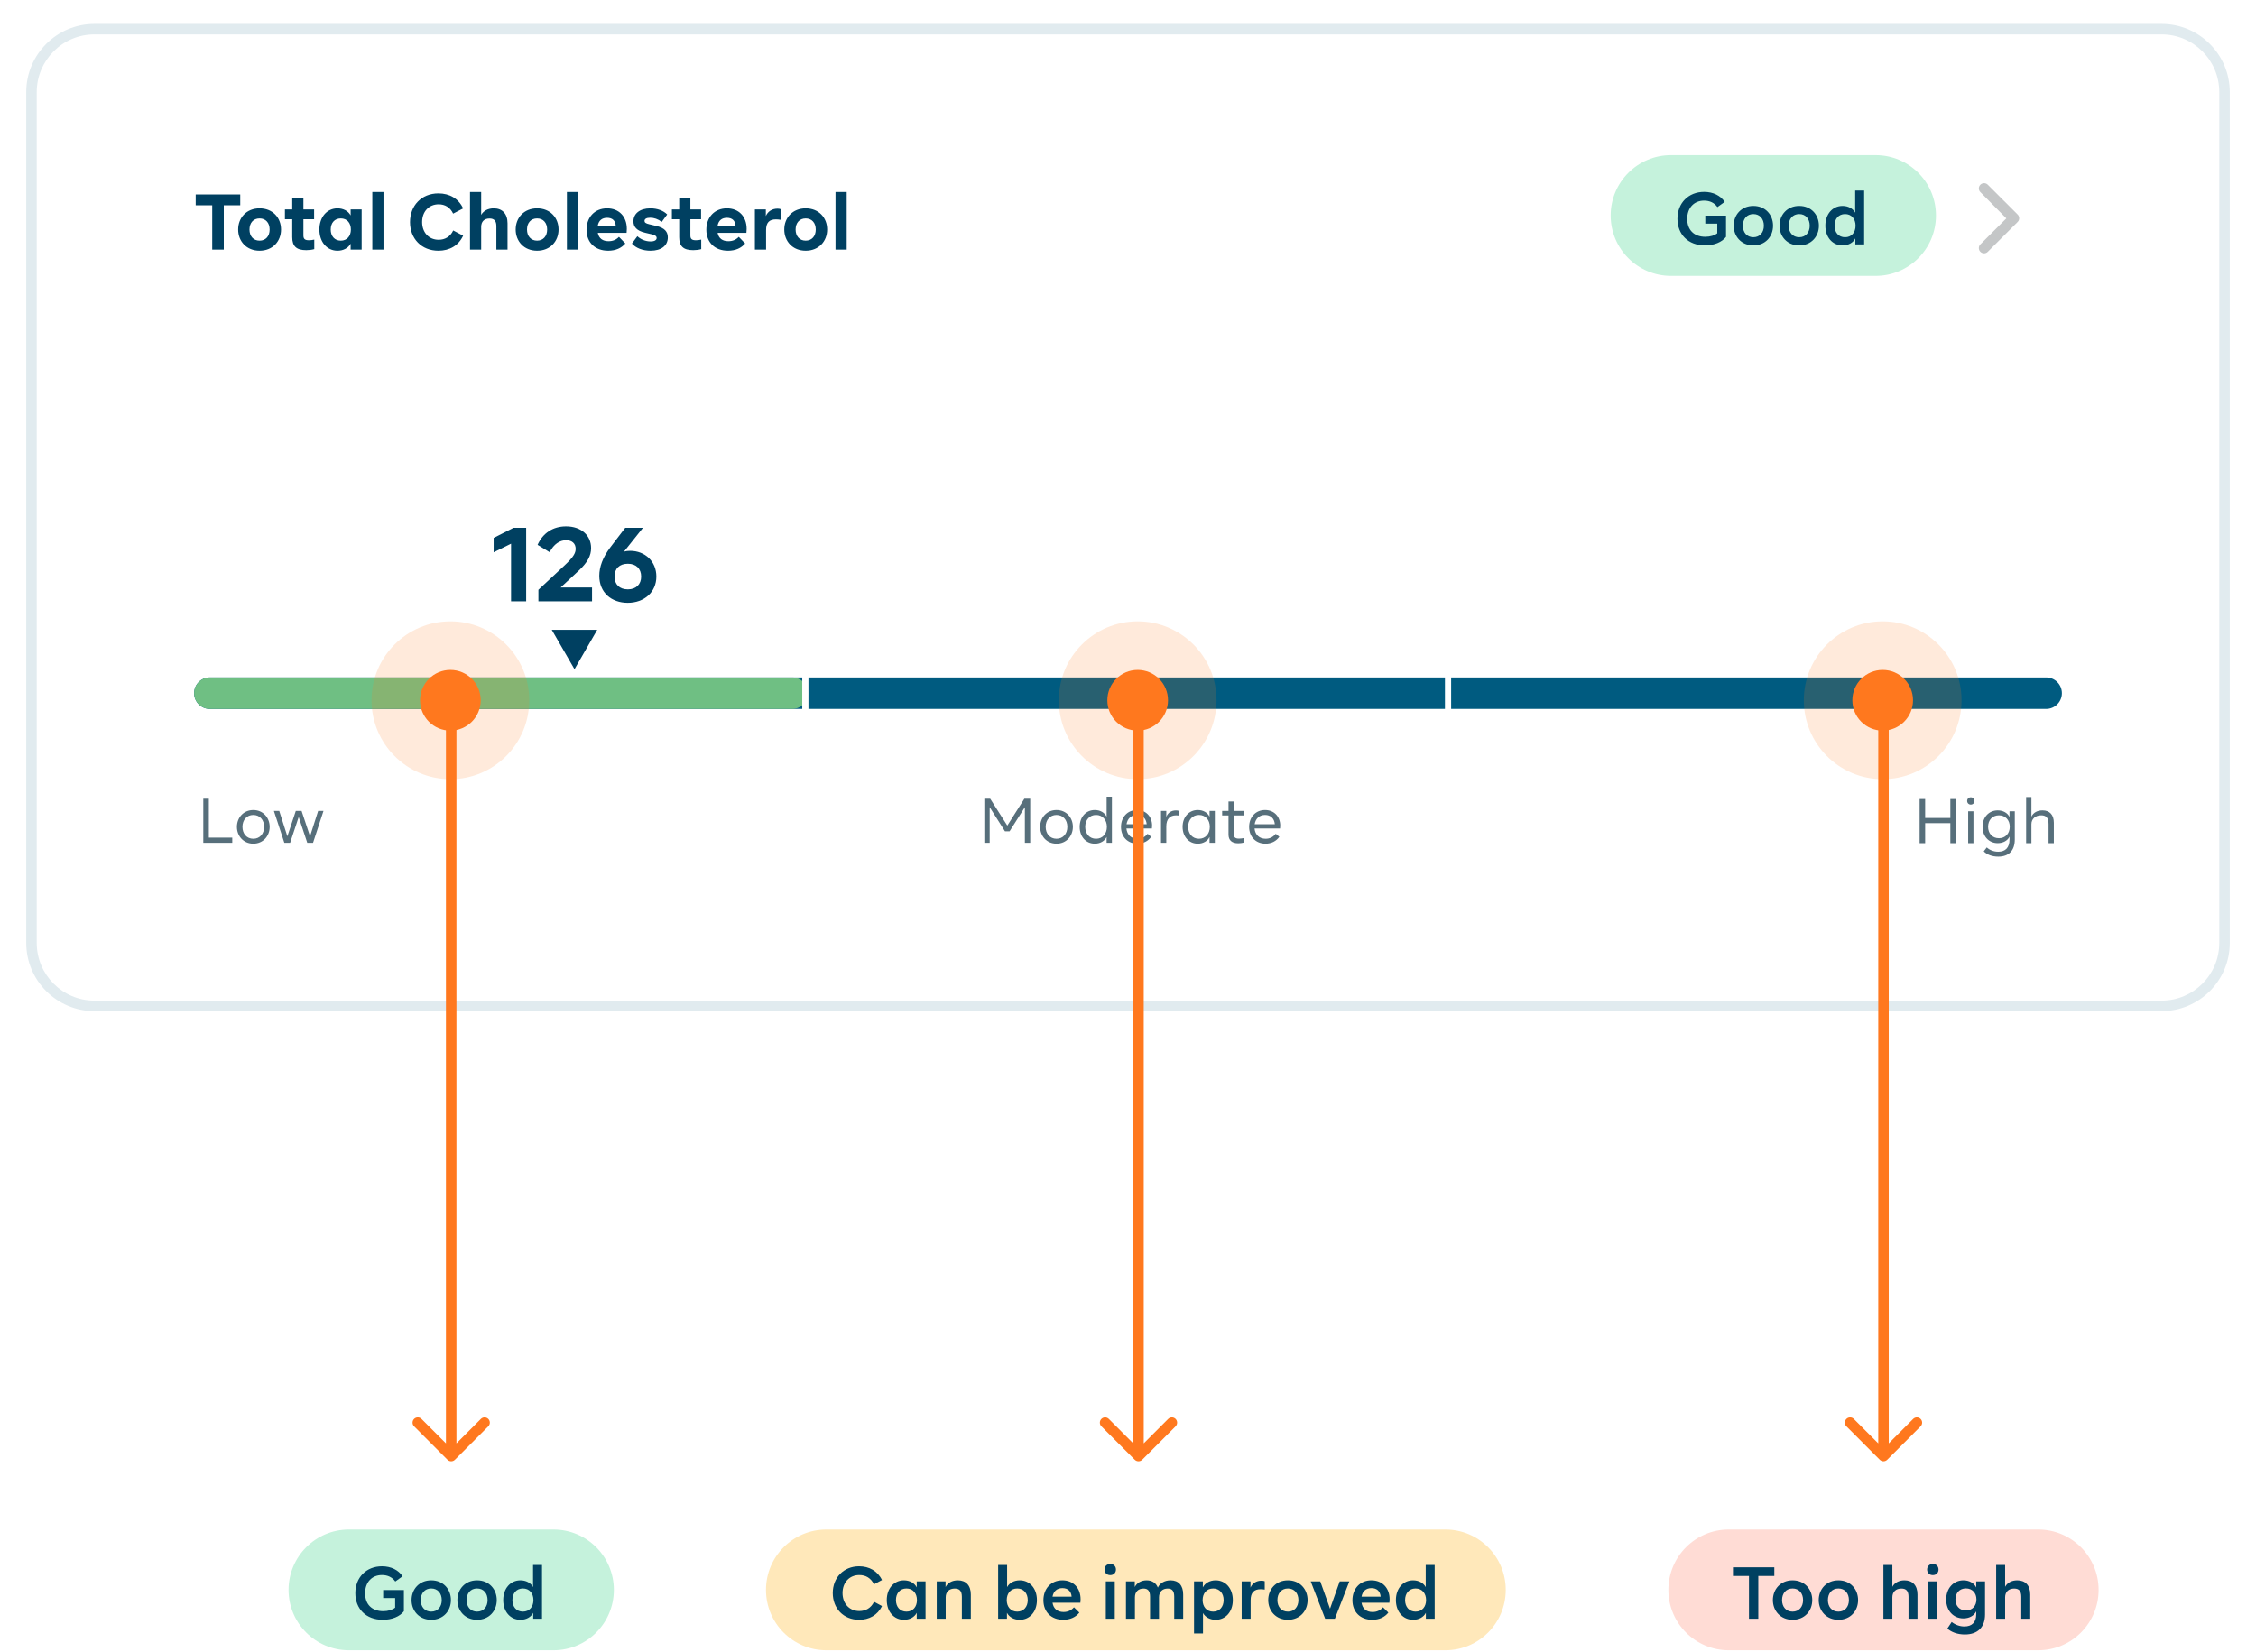 <svg width="314" height="230" viewBox="0 0 314 230" fill="none" xmlns="http://www.w3.org/2000/svg">
<g clip-path="url(#clip0_116_7960)">
<g filter="url(#filter0_i_116_7960)">
<path d="M4.383 11.963C4.383 7.119 8.306 3.193 13.146 3.193H300.857C305.697 3.193 309.62 7.119 309.62 11.963V130.395C309.62 135.239 305.697 139.165 300.857 139.165H13.146C8.306 139.165 4.383 135.239 4.383 130.395V11.963Z" fill="white"/>
<path d="M29.538 33.885H31.149V27.714H33.438V26.212H27.238V27.714H29.538V33.885ZM36.127 34.039C37.956 34.039 39.117 32.723 39.117 31.09C39.117 29.446 37.956 28.141 36.127 28.141C34.309 28.141 33.148 29.446 33.148 31.09C33.148 32.723 34.309 34.039 36.127 34.039ZM36.127 32.636C35.262 32.636 34.725 32.011 34.725 31.09C34.725 30.169 35.262 29.544 36.127 29.544C36.992 29.544 37.529 30.169 37.529 31.09C37.529 32.011 36.992 32.636 36.127 32.636ZM42.626 33.962C43.02 33.962 43.392 33.918 43.743 33.819V32.493C43.48 32.559 43.195 32.581 42.987 32.581C42.439 32.581 42.231 32.405 42.231 31.912V29.654H43.721V28.295H42.231V26.651H40.676V28.295H39.657V29.654H40.676V32.153C40.676 33.425 41.267 33.962 42.626 33.962ZM48.803 28.295V29.128C48.474 28.503 47.773 28.141 46.974 28.141C45.517 28.141 44.454 29.347 44.454 31.09C44.454 32.833 45.517 34.039 46.974 34.039C47.773 34.039 48.474 33.677 48.803 33.052V33.885H50.336V28.295H48.803ZM47.434 32.636C46.568 32.636 46.032 32.011 46.032 31.09C46.032 30.169 46.568 29.544 47.434 29.544C48.299 29.544 48.836 30.169 48.836 31.09C48.836 32.011 48.299 32.636 47.434 32.636ZM51.821 33.885H53.376V25.861H51.821V33.885ZM61.022 34.039C62.555 34.039 63.826 33.326 64.461 31.945L63.081 31.221C62.665 32.109 61.92 32.515 61.055 32.515C59.675 32.515 58.754 31.485 58.754 30.049C58.754 28.613 59.675 27.582 61.055 27.582C61.92 27.582 62.654 27.988 63.07 28.876L64.461 28.152C63.826 26.771 62.555 26.059 61.022 26.059C58.645 26.059 57.068 27.78 57.068 30.06C57.068 32.351 58.667 34.039 61.022 34.039ZM68.725 28.141C67.914 28.141 67.29 28.492 66.972 29.051V25.861H65.417V33.885H66.972V30.728C66.972 29.972 67.41 29.555 68.133 29.555C68.801 29.555 69.086 29.906 69.086 30.63V33.885H70.641V30.224C70.641 28.887 69.908 28.141 68.725 28.141ZM74.753 34.039C76.582 34.039 77.743 32.723 77.743 31.09C77.743 29.446 76.582 28.141 74.753 28.141C72.935 28.141 71.774 29.446 71.774 31.09C71.774 32.723 72.935 34.039 74.753 34.039ZM74.753 32.636C73.888 32.636 73.351 32.011 73.351 31.09C73.351 30.169 73.888 29.544 74.753 29.544C75.618 29.544 76.155 30.169 76.155 31.09C76.155 32.011 75.618 32.636 74.753 32.636ZM78.905 33.885H80.461V25.861H78.905V33.885ZM87.244 31.013C87.244 29.27 86.149 28.141 84.495 28.141C82.775 28.141 81.636 29.38 81.636 31.112C81.636 32.899 82.83 34.039 84.648 34.039C85.689 34.039 86.51 33.666 87.036 33.03L86.149 32.109C85.777 32.515 85.284 32.712 84.703 32.712C83.882 32.712 83.356 32.329 83.203 31.55H87.212C87.234 31.364 87.244 31.189 87.244 31.013ZM84.506 29.457C85.229 29.457 85.645 29.851 85.7 30.542H83.203C83.334 29.84 83.783 29.457 84.506 29.457ZM90.54 34.039C92.062 34.039 92.95 33.315 92.95 32.186C92.95 31.408 92.522 30.86 91.329 30.586L90.365 30.356C89.872 30.246 89.707 30.103 89.707 29.895C89.707 29.621 89.959 29.446 90.496 29.446C91.022 29.446 91.57 29.621 92.106 30.027L92.862 28.996C92.358 28.47 91.504 28.141 90.518 28.141C89.039 28.141 88.163 28.887 88.163 29.95C88.163 30.717 88.623 31.265 89.795 31.539L90.726 31.759C91.197 31.868 91.394 32.022 91.394 32.274C91.394 32.559 91.099 32.745 90.551 32.745C89.861 32.745 89.16 32.46 88.711 32.022L87.955 33.041C88.503 33.666 89.445 34.039 90.54 34.039ZM96.484 33.962C96.878 33.962 97.251 33.918 97.601 33.819V32.493C97.338 32.559 97.054 32.581 96.846 32.581C96.298 32.581 96.09 32.405 96.09 31.912V29.654H97.579V28.295H96.09V26.651H94.534V28.295H93.516V29.654H94.534V32.153C94.534 33.425 95.126 33.962 96.484 33.962ZM103.921 31.013C103.921 29.27 102.825 28.141 101.171 28.141C99.452 28.141 98.312 29.38 98.312 31.112C98.312 32.899 99.507 34.039 101.325 34.039C102.365 34.039 103.187 33.666 103.713 33.03L102.825 32.109C102.453 32.515 101.96 32.712 101.38 32.712C100.558 32.712 100.032 32.329 99.879 31.55H103.888C103.91 31.364 103.921 31.189 103.921 31.013ZM101.182 29.457C101.905 29.457 102.322 29.851 102.376 30.542H99.879C100.01 29.84 100.459 29.457 101.182 29.457ZM108.213 28.185C107.468 28.185 106.866 28.569 106.592 29.216V28.295H105.069V33.885H106.625V31.178C106.625 30.114 107.074 29.676 108.005 29.676C108.213 29.676 108.454 29.698 108.684 29.742V28.262C108.542 28.207 108.388 28.185 108.213 28.185ZM112.138 34.039C113.967 34.039 115.128 32.723 115.128 31.09C115.128 29.446 113.967 28.141 112.138 28.141C110.32 28.141 109.159 29.446 109.159 31.09C109.159 32.723 110.32 34.039 112.138 34.039ZM112.138 32.636C111.273 32.636 110.736 32.011 110.736 31.09C110.736 30.169 111.273 29.544 112.138 29.544C113.003 29.544 113.54 30.169 113.54 31.09C113.54 32.011 113.003 32.636 112.138 32.636ZM116.29 33.885H117.846V25.861H116.29V33.885Z" fill="#004061"/>
<path d="M224.182 29.136C224.182 24.495 227.942 20.732 232.579 20.732H261.058C265.696 20.732 269.456 24.495 269.456 29.136C269.456 33.778 265.696 37.54 261.058 37.54H232.579C227.942 37.54 224.182 33.778 224.182 29.136Z" fill="#C5F2DC"/>
<path d="M237.351 29.155V30.27H239.018V31.61C238.65 31.907 238.057 32.101 237.351 32.101C235.797 32.101 234.836 31.16 234.836 29.605C234.836 28.081 235.767 27.068 237.188 27.068C237.975 27.068 238.619 27.375 239.038 27.968L240.05 27.242C239.478 26.372 238.455 25.85 237.188 25.85C235 25.85 233.477 27.405 233.477 29.595C233.477 31.743 234.938 33.298 237.3 33.298C238.578 33.298 239.662 32.848 240.234 32.111V29.155H237.351ZM244.042 33.298C245.718 33.298 246.781 32.06 246.781 30.556C246.781 29.042 245.718 27.804 244.042 27.804C242.375 27.804 241.302 29.042 241.302 30.556C241.302 32.06 242.375 33.298 244.042 33.298ZM244.042 32.163C243.142 32.163 242.58 31.498 242.58 30.556C242.58 29.605 243.142 28.94 244.042 28.94C244.941 28.94 245.503 29.605 245.503 30.556C245.503 31.498 244.941 32.163 244.042 32.163ZM250.421 33.298C252.097 33.298 253.161 32.06 253.161 30.556C253.161 29.042 252.097 27.804 250.421 27.804C248.754 27.804 247.681 29.042 247.681 30.556C247.681 32.06 248.754 33.298 250.421 33.298ZM250.421 32.163C249.521 32.163 248.959 31.498 248.959 30.556C248.959 29.605 249.521 28.94 250.421 28.94C251.321 28.94 251.883 29.605 251.883 30.556C251.883 31.498 251.321 32.163 250.421 32.163ZM258.212 25.666V28.745C257.895 28.152 257.22 27.804 256.453 27.804C255.063 27.804 254.061 28.93 254.061 30.556C254.061 32.183 255.063 33.298 256.453 33.298C257.241 33.298 257.925 32.94 258.232 32.326V33.155H259.459V25.666H258.212ZM256.801 32.163C255.901 32.163 255.339 31.498 255.339 30.556C255.339 29.605 255.901 28.94 256.801 28.94C257.701 28.94 258.263 29.605 258.263 30.556C258.263 31.498 257.701 32.163 256.801 32.163Z" fill="#004061"/>
<path d="M280.804 28.982L276.671 24.853C276.603 24.784 276.522 24.73 276.433 24.693C276.344 24.656 276.249 24.637 276.153 24.637C276.056 24.637 275.961 24.656 275.872 24.693C275.783 24.73 275.702 24.784 275.634 24.853C275.498 24.99 275.422 25.175 275.422 25.368C275.422 25.561 275.498 25.746 275.634 25.883L279.249 29.537L275.634 33.154C275.498 33.291 275.422 33.477 275.422 33.67C275.422 33.863 275.498 34.048 275.634 34.185C275.702 34.254 275.783 34.309 275.872 34.346C275.961 34.384 276.056 34.404 276.153 34.404C276.249 34.404 276.345 34.384 276.434 34.346C276.523 34.309 276.603 34.254 276.671 34.185L280.804 30.056C280.878 29.988 280.937 29.904 280.978 29.812C281.018 29.72 281.04 29.62 281.04 29.519C281.04 29.418 281.018 29.318 280.978 29.226C280.937 29.133 280.878 29.05 280.804 28.982Z" fill="#C4C6C7"/>
<path d="M27.02 95.636C27.02 94.425 28 93.443 29.21 93.443H284.792C286.002 93.443 286.982 94.425 286.982 95.636C286.982 96.847 286.002 97.828 284.792 97.828H29.21C28 97.828 27.02 96.847 27.02 95.636Z" fill="#005B80"/>
<path d="M27.02 95.636C27.02 94.425 28 93.443 29.21 93.443H110.266C111.476 93.443 112.457 94.425 112.457 95.636C112.457 96.847 111.476 97.828 110.266 97.828H29.21C28 97.828 27.02 96.847 27.02 95.636Z" fill="#6FBF83"/>
<path d="M29.068 115.744V110.324H28.297V116.463H32.328V115.744H29.068ZM35.254 116.585C36.639 116.585 37.533 115.507 37.533 114.244C37.533 112.981 36.639 111.903 35.254 111.903C33.87 111.903 32.976 112.981 32.976 114.244C32.976 115.507 33.87 116.585 35.254 116.585ZM35.254 115.901C34.343 115.901 33.747 115.209 33.747 114.244C33.747 113.279 34.343 112.587 35.254 112.587C36.166 112.587 36.762 113.279 36.762 114.244C36.762 115.209 36.166 115.901 35.254 115.901ZM44.281 112.025L43.151 115.559L41.977 112.025H41.17L39.996 115.559L38.866 112.025H38.121L39.576 116.463H40.382L41.574 112.867L42.765 116.463H43.572L45.026 112.025H44.281Z" fill="#576F7B"/>
<path d="M142.577 110.324L140.202 114.068L137.819 110.324H137.004V116.462H137.749V111.507L139.878 114.866H140.518L142.647 111.507V116.462H143.392V110.324H142.577ZM147.05 116.585C148.435 116.585 149.329 115.506 149.329 114.243C149.329 112.981 148.435 111.902 147.05 111.902C145.666 111.902 144.772 112.981 144.772 114.243C144.772 115.506 145.666 116.585 147.05 116.585ZM147.05 115.901C146.139 115.901 145.543 115.208 145.543 114.243C145.543 113.279 146.139 112.586 147.05 112.586C147.962 112.586 148.558 113.279 148.558 114.243C148.558 115.208 147.962 115.901 147.05 115.901ZM154.026 110.043V112.84C153.763 112.27 153.132 111.902 152.378 111.902C151.16 111.902 150.275 112.858 150.275 114.243C150.275 115.629 151.16 116.585 152.378 116.585C153.132 116.585 153.763 116.216 154.026 115.646V116.462H154.762V110.043H154.026ZM152.553 115.901C151.642 115.901 151.046 115.208 151.046 114.243C151.046 113.279 151.642 112.586 152.553 112.586C153.465 112.586 154.061 113.279 154.061 114.243C154.061 115.208 153.465 115.901 152.553 115.901ZM160.355 114.077C160.355 112.779 159.478 111.902 158.243 111.902C156.928 111.902 156.026 112.893 156.026 114.252C156.026 115.629 156.955 116.585 158.304 116.585C159.128 116.585 159.802 116.234 160.232 115.629L159.732 115.208C159.356 115.682 158.882 115.901 158.322 115.901C157.454 115.901 156.867 115.366 156.779 114.471H160.328C160.346 114.34 160.355 114.208 160.355 114.077ZM158.243 112.586C158.996 112.586 159.531 113.042 159.601 113.875H156.797C156.92 113.095 157.445 112.586 158.243 112.586ZM163.681 111.955C163.032 111.955 162.533 112.288 162.331 112.858V112.025H161.595V116.462H162.331V114.191C162.331 113.121 162.857 112.639 163.698 112.639C163.812 112.639 163.952 112.647 164.084 112.665V112.016C163.961 111.972 163.83 111.955 163.681 111.955ZM168.351 112.025V112.84C168.096 112.27 167.466 111.902 166.712 111.902C165.494 111.902 164.6 112.858 164.6 114.243C164.6 115.629 165.494 116.585 166.712 116.585C167.466 116.585 168.096 116.216 168.351 115.646V116.462H169.087V112.025H168.351ZM166.878 115.901C165.967 115.901 165.371 115.208 165.371 114.243C165.371 113.279 165.967 112.586 166.878 112.586C167.79 112.586 168.386 113.279 168.386 114.243C168.386 115.208 167.79 115.901 166.878 115.901ZM172.34 116.532C172.559 116.532 172.848 116.506 173.137 116.418V115.804C172.883 115.857 172.638 115.883 172.445 115.883C171.946 115.883 171.726 115.708 171.726 115.269V112.656H173.12V112.025H171.726V110.709H170.99V112.025H170.105V112.656H170.99V115.322C170.99 116.12 171.472 116.532 172.34 116.532ZM178.188 114.077C178.188 112.779 177.312 111.902 176.076 111.902C174.762 111.902 173.859 112.893 173.859 114.252C173.859 115.629 174.788 116.585 176.138 116.585C176.961 116.585 177.636 116.234 178.066 115.629L177.566 115.208C177.189 115.682 176.716 115.901 176.155 115.901C175.288 115.901 174.701 115.366 174.613 114.471H178.162C178.18 114.34 178.188 114.208 178.188 114.077ZM176.076 112.586C176.83 112.586 177.365 113.042 177.435 113.875H174.631C174.753 113.095 175.279 112.586 176.076 112.586Z" fill="#576F7B"/>
<path d="M271.456 110.372V113.003H267.951V110.372H267.18V116.511H267.951V113.722H271.456V116.511H272.227V110.372H271.456ZM274.305 111.144C274.603 111.144 274.814 110.925 274.814 110.635C274.814 110.346 274.603 110.127 274.305 110.127C274.007 110.127 273.797 110.346 273.797 110.635C273.797 110.925 274.007 111.144 274.305 111.144ZM273.937 116.511H274.673V112.074H273.937V116.511ZM279.691 112.074V112.88C279.437 112.31 278.806 111.951 278.052 111.951C276.834 111.951 275.94 112.88 275.94 114.231C275.94 115.581 276.834 116.511 278.052 116.511C278.806 116.511 279.437 116.16 279.691 115.599V116.002C279.691 117.142 279.121 117.703 278.122 117.703C277.491 117.703 276.93 117.476 276.527 117.107L276.107 117.651C276.562 118.116 277.281 118.388 278.122 118.388C279.586 118.388 280.427 117.554 280.427 116.002V112.074H279.691ZM278.219 115.827C277.307 115.827 276.711 115.16 276.711 114.231C276.711 113.301 277.307 112.635 278.219 112.635C279.13 112.635 279.726 113.301 279.726 114.231C279.726 115.16 279.13 115.827 278.219 115.827ZM284.285 111.951C283.575 111.951 282.997 112.258 282.742 112.828V110.092H282.006V116.511H282.742V113.871C282.742 113.108 283.33 112.635 284.109 112.635C284.802 112.635 285.126 113.003 285.126 113.845V116.511H285.862V113.67C285.862 112.565 285.284 111.951 284.285 111.951Z" fill="#576F7B"/>
<path d="M112.092 93.029V98.876" stroke="white" stroke-width="0.863"/>
<path d="M201.545 93.029V98.876" stroke="white" stroke-width="0.863"/>
<path d="M79.961 92.299L76.799 86.818H83.123L79.961 92.299Z" fill="#004061"/>
<path d="M71.467 72.617L68.707 74.02V76.022L71.131 74.824V82.847H73.234V72.617H71.467ZM78.036 80.918L80.577 78.551C81.789 77.411 82.271 76.49 82.271 75.438C82.271 73.684 80.913 72.412 78.781 72.412C76.969 72.412 75.553 73.347 74.823 74.984L76.502 76.007C77.086 74.868 77.919 74.341 78.795 74.341C79.627 74.341 80.124 74.809 80.124 75.54C80.124 76.154 79.774 76.724 78.591 77.834L74.939 81.24V82.847H82.402V80.918H78.036ZM87.705 75.817C87.399 75.817 87.121 75.847 86.844 75.934L89.487 72.617H87.019L84.945 75.335C83.894 76.724 83.412 78.054 83.412 79.296C83.412 81.634 85.106 83.052 87.369 83.052C89.677 83.052 91.356 81.561 91.356 79.398C91.356 77.279 89.765 75.817 87.705 75.817ZM87.384 81.181C86.216 81.181 85.529 80.48 85.529 79.398C85.529 78.302 86.216 77.615 87.384 77.615C88.538 77.615 89.239 78.302 89.239 79.398C89.239 80.48 88.538 81.181 87.384 81.181Z" fill="#004061"/>
<path d="M13.145 3.924H300.857V2.463H13.145V3.924ZM308.89 11.963V130.396H310.35V11.963H308.89ZM300.857 138.434H13.145V139.896H300.857V138.434ZM5.113 130.396V11.963H3.652V130.396H5.113ZM13.145 138.434C8.709 138.434 5.113 134.835 5.113 130.396H3.652C3.652 135.643 7.903 139.896 13.145 139.896V138.434ZM308.89 130.396C308.89 134.835 305.293 138.434 300.857 138.434V139.896C306.1 139.896 310.35 135.643 310.35 130.396H308.89ZM300.857 3.924C305.293 3.924 308.89 7.523 308.89 11.963H310.35C310.35 6.716 306.1 2.463 300.857 2.463V3.924ZM13.145 2.463C7.903 2.463 3.652 6.716 3.652 11.963H5.113C5.113 7.523 8.709 3.924 13.145 3.924V2.463Z" fill="#E1EBEF"/>
</g>
<path d="M40.164 221.328C40.164 216.687 43.924 212.924 48.562 212.924H77.041C81.678 212.924 85.439 216.687 85.439 221.328C85.439 225.969 81.678 229.732 77.041 229.732H48.562C43.924 229.732 40.164 225.969 40.164 221.328Z" fill="#C5F2DC"/>
<path d="M53.332 221.346V222.461H54.998V223.801C54.63 224.098 54.037 224.293 53.332 224.293C51.778 224.293 50.817 223.351 50.817 221.796C50.817 220.272 51.747 219.259 53.168 219.259C53.955 219.259 54.599 219.566 55.019 220.159L56.031 219.433C55.458 218.563 54.436 218.042 53.168 218.042C50.98 218.042 49.457 219.597 49.457 221.786C49.457 223.934 50.919 225.49 53.281 225.49C54.558 225.49 55.642 225.039 56.215 224.303V221.346H53.332ZM60.022 225.49C61.699 225.49 62.762 224.252 62.762 222.748C62.762 221.234 61.699 219.996 60.022 219.996C58.356 219.996 57.282 221.234 57.282 222.748C57.282 224.252 58.356 225.49 60.022 225.49ZM60.022 224.354C59.123 224.354 58.56 223.689 58.56 222.748C58.56 221.796 59.123 221.131 60.022 221.131C60.922 221.131 61.484 221.796 61.484 222.748C61.484 223.689 60.922 224.354 60.022 224.354ZM66.402 225.49C68.078 225.49 69.141 224.252 69.141 222.748C69.141 221.234 68.078 219.996 66.402 219.996C64.735 219.996 63.662 221.234 63.662 222.748C63.662 224.252 64.735 225.49 66.402 225.49ZM66.402 224.354C65.502 224.354 64.94 223.689 64.94 222.748C64.94 221.796 65.502 221.131 66.402 221.131C67.301 221.131 67.864 221.796 67.864 222.748C67.864 223.689 67.301 224.354 66.402 224.354ZM74.192 217.857V220.937C73.875 220.343 73.201 219.996 72.434 219.996C71.043 219.996 70.041 221.121 70.041 222.748C70.041 224.374 71.043 225.49 72.434 225.49C73.221 225.49 73.906 225.131 74.213 224.518V225.346H75.439V217.857H74.192ZM72.781 224.354C71.882 224.354 71.319 223.689 71.319 222.748C71.319 221.796 71.882 221.131 72.781 221.131C73.681 221.131 74.243 221.796 74.243 222.748C74.243 223.689 73.681 224.354 72.781 224.354Z" fill="#004061"/>
<path d="M106.613 221.328C106.613 216.687 110.373 212.924 115.011 212.924H201.178C205.816 212.924 209.576 216.687 209.576 221.328C209.576 225.969 205.816 229.732 201.178 229.732H115.011C110.373 229.732 106.613 225.969 106.613 221.328Z" fill="#FFE8BA"/>
<path d="M119.578 225.49C120.958 225.49 122.155 224.846 122.758 223.577L121.654 222.984C121.224 223.864 120.488 224.273 119.609 224.273C118.208 224.273 117.268 223.219 117.268 221.766C117.268 220.313 118.208 219.26 119.609 219.26C120.488 219.26 121.214 219.669 121.643 220.549L122.758 219.955C122.155 218.687 120.958 218.042 119.578 218.042C117.391 218.042 115.908 219.648 115.908 221.766C115.908 223.904 117.401 225.49 119.578 225.49ZM127.595 220.14V220.978C127.288 220.365 126.603 219.996 125.816 219.996C124.436 219.996 123.424 221.122 123.424 222.748C123.424 224.375 124.436 225.49 125.816 225.49C126.603 225.49 127.288 225.132 127.595 224.518V225.347H128.822V220.14H127.595ZM126.164 224.355C125.264 224.355 124.702 223.69 124.702 222.748C124.702 221.797 125.264 221.132 126.164 221.132C127.063 221.132 127.626 221.797 127.626 222.748C127.626 223.69 127.063 224.355 126.164 224.355ZM133.314 219.996C132.517 219.996 131.893 220.354 131.607 220.938V220.14H130.38V225.347H131.627V222.36C131.627 221.582 132.128 221.142 132.885 221.142C133.57 221.142 133.876 221.5 133.876 222.288V225.347H135.124V221.971C135.124 220.702 134.439 219.996 133.314 219.996ZM141.932 219.996C141.165 219.996 140.491 220.344 140.174 220.938V217.858H138.927V225.347H140.153V224.518C140.46 225.132 141.145 225.49 141.932 225.49C143.323 225.49 144.324 224.375 144.324 222.748C144.324 221.122 143.323 219.996 141.932 219.996ZM141.585 224.355C140.685 224.355 140.123 223.69 140.123 222.748C140.123 221.797 140.685 221.132 141.585 221.132C142.474 221.132 143.047 221.797 143.047 222.748C143.047 223.69 142.474 224.355 141.585 224.355ZM150.401 222.636C150.401 221.05 149.379 219.996 147.866 219.996C146.292 219.996 145.229 221.152 145.229 222.769C145.229 224.406 146.333 225.49 147.989 225.49C148.95 225.49 149.737 225.122 150.228 224.488L149.481 223.751C149.103 224.191 148.612 224.406 148.03 224.406C147.181 224.406 146.629 223.956 146.496 223.117H150.371C150.391 222.953 150.401 222.789 150.401 222.636ZM147.876 221.081C148.623 221.081 149.093 221.5 149.154 222.268H146.496C146.629 221.521 147.11 221.081 147.876 221.081ZM154.535 219.27C155.006 219.27 155.323 218.943 155.323 218.492C155.323 218.042 155.006 217.715 154.535 217.715C154.055 217.715 153.738 218.042 153.738 218.492C153.738 218.943 154.055 219.27 154.535 219.27ZM153.912 225.347H155.159V220.14H153.912V225.347ZM162.933 219.996C162.095 219.996 161.43 220.395 161.154 221.009C160.909 220.365 160.347 219.996 159.59 219.996C158.844 219.996 158.23 220.354 157.944 220.927V220.14H156.717V225.347H157.964V222.349C157.964 221.582 158.445 221.142 159.161 221.142C159.794 221.142 160.07 221.5 160.07 222.268V225.347H161.318V222.349C161.318 221.582 161.808 221.142 162.524 221.142C163.158 221.142 163.434 221.5 163.434 222.268V225.347H164.681V221.961C164.681 220.712 164.037 219.996 162.933 219.996ZM169.197 219.996C168.41 219.996 167.725 220.365 167.418 220.978V220.14H166.191V227.393H167.439V224.549C167.755 225.142 168.43 225.49 169.197 225.49C170.587 225.49 171.589 224.375 171.589 222.748C171.589 221.122 170.587 219.996 169.197 219.996ZM168.849 224.355C167.95 224.355 167.387 223.69 167.387 222.748C167.387 221.797 167.95 221.132 168.849 221.132C169.739 221.132 170.311 221.797 170.311 222.748C170.311 223.69 169.739 224.355 168.849 224.355ZM175.581 220.047C174.866 220.047 174.303 220.406 174.048 221.009V220.14H172.821V225.347H174.068V222.779C174.068 221.695 174.549 221.234 175.459 221.234C175.632 221.234 175.837 221.255 176.031 221.285V220.119C175.888 220.068 175.745 220.047 175.581 220.047ZM179.257 225.49C180.933 225.49 181.996 224.252 181.996 222.748C181.996 221.234 180.933 219.996 179.257 219.996C177.59 219.996 176.517 221.234 176.517 222.748C176.517 224.252 177.59 225.49 179.257 225.49ZM179.257 224.355C178.357 224.355 177.795 223.69 177.795 222.748C177.795 221.797 178.357 221.132 179.257 221.132C180.156 221.132 180.719 221.797 180.719 222.748C180.719 223.69 180.156 224.355 179.257 224.355ZM186.468 220.14L185.119 223.945L183.759 220.14H182.43L184.444 225.347H185.794L187.808 220.14H186.468ZM193.411 222.636C193.411 221.05 192.388 219.996 190.875 219.996C189.301 219.996 188.238 221.152 188.238 222.769C188.238 224.406 189.342 225.49 190.998 225.49C191.959 225.49 192.746 225.122 193.237 224.488L192.491 223.751C192.112 224.191 191.622 224.406 191.039 224.406C190.19 224.406 189.638 223.956 189.505 223.117H193.38C193.4 222.953 193.411 222.789 193.411 222.636ZM190.886 221.081C191.632 221.081 192.102 221.5 192.163 222.268H189.505C189.638 221.521 190.119 221.081 190.886 221.081ZM198.438 217.858V220.938C198.121 220.344 197.447 219.996 196.68 219.996C195.29 219.996 194.288 221.122 194.288 222.748C194.288 224.375 195.29 225.49 196.68 225.49C197.467 225.49 198.152 225.132 198.459 224.518V225.347H199.686V217.858H198.438ZM197.028 224.355C196.128 224.355 195.566 223.69 195.566 222.748C195.566 221.797 196.128 221.132 197.028 221.132C197.927 221.132 198.489 221.797 198.489 222.748C198.489 223.69 197.927 224.355 197.028 224.355Z" fill="#004061"/>
<path d="M232.213 221.328C232.213 216.687 235.973 212.924 240.611 212.924H283.694C288.332 212.924 292.092 216.687 292.092 221.328C292.092 225.969 288.332 229.732 283.694 229.732H240.611C235.973 229.732 232.213 225.969 232.213 221.328Z" fill="#FFDCD5"/>
<path d="M243.43 225.347H244.728V219.393H246.957V218.185H241.201V219.393H243.43V225.347ZM249.497 225.49C251.174 225.49 252.237 224.252 252.237 222.748C252.237 221.234 251.174 219.996 249.497 219.996C247.831 219.996 246.757 221.234 246.757 222.748C246.757 224.252 247.831 225.49 249.497 225.49ZM249.497 224.355C248.598 224.355 248.035 223.69 248.035 222.748C248.035 221.797 248.598 221.132 249.497 221.132C250.397 221.132 250.959 221.797 250.959 222.748C250.959 223.69 250.397 224.355 249.497 224.355ZM255.877 225.49C257.553 225.49 258.616 224.252 258.616 222.748C258.616 221.234 257.553 219.996 255.877 219.996C254.21 219.996 253.137 221.234 253.137 222.748C253.137 224.252 254.21 225.49 255.877 225.49ZM255.877 224.355C254.977 224.355 254.415 223.69 254.415 222.748C254.415 221.797 254.977 221.132 255.877 221.132C256.776 221.132 257.339 221.797 257.339 222.748C257.339 223.69 256.776 224.355 255.877 224.355ZM265.074 219.996C264.297 219.996 263.684 220.334 263.387 220.897V217.858H262.14V225.347H263.387V222.36C263.387 221.582 263.888 221.142 264.645 221.142C265.329 221.142 265.636 221.5 265.636 222.288V225.347H266.883V221.971C266.883 220.702 266.198 219.996 265.074 219.996ZM269.024 219.27C269.494 219.27 269.811 218.943 269.811 218.492C269.811 218.042 269.494 217.715 269.024 217.715C268.543 217.715 268.226 218.042 268.226 218.492C268.226 218.943 268.543 219.27 269.024 219.27ZM268.4 225.347H269.647V220.14H268.4V225.347ZM275.059 220.14V220.989C274.752 220.365 274.078 219.996 273.28 219.996C271.89 219.996 270.878 221.101 270.878 222.667C270.878 224.232 271.89 225.296 273.27 225.296C274.088 225.296 274.763 224.928 275.059 224.314V224.743C275.059 225.838 274.456 226.421 273.413 226.421C272.769 226.421 272.145 226.196 271.645 225.797L271.041 226.708C271.593 227.219 272.473 227.536 273.475 227.536C275.274 227.536 276.286 226.513 276.286 224.743V220.14H275.059ZM273.628 224.191C272.728 224.191 272.166 223.546 272.166 222.656C272.166 221.766 272.728 221.122 273.628 221.122C274.517 221.122 275.09 221.766 275.09 222.656C275.09 223.546 274.517 224.191 273.628 224.191ZM280.768 219.996C279.991 219.996 279.378 220.334 279.081 220.897V217.858H277.834V225.347H279.081V222.36C279.081 221.582 279.582 221.142 280.339 221.142C281.024 221.142 281.33 221.5 281.33 222.288V225.347H282.578V221.971C282.578 220.702 281.893 219.996 280.768 219.996Z" fill="#004061"/>
<path d="M51.71 97.484C51.71 103.551 56.624 108.469 62.686 108.469C68.748 108.469 73.662 103.551 73.662 97.484C73.662 91.418 68.748 86.5 62.686 86.5C56.624 86.5 51.71 91.418 51.71 97.484Z" fill="#FF781E" fill-opacity="0.16"/>
<path d="M58.465 97.484C58.465 99.818 60.355 101.709 62.687 101.709C65.018 101.709 66.908 99.818 66.908 97.484C66.908 95.151 65.018 93.26 62.687 93.26C60.355 93.26 58.465 95.151 58.465 97.484Z" fill="#FF781E"/>
<path d="M62.283 203.21C62.568 203.496 63.031 203.496 63.316 203.21L67.963 198.559C68.248 198.274 68.248 197.811 67.963 197.526C67.678 197.24 67.215 197.24 66.93 197.526L62.799 201.66L58.668 197.526C58.383 197.24 57.921 197.24 57.636 197.526C57.351 197.811 57.351 198.274 57.636 198.559L62.283 203.21ZM62.069 98.193V202.693H63.529V98.193H62.069Z" fill="#FF781E"/>
<path d="M147.37 97.484C147.37 103.551 152.284 108.469 158.346 108.469C164.408 108.469 169.322 103.551 169.322 97.484C169.322 91.418 164.408 86.5 158.346 86.5C152.284 86.5 147.37 91.418 147.37 97.484Z" fill="#FF781E" fill-opacity="0.16"/>
<path d="M154.125 97.484C154.125 99.818 156.015 101.709 158.347 101.709C160.678 101.709 162.568 99.818 162.568 97.484C162.568 95.151 160.678 93.26 158.347 93.26C156.015 93.26 154.125 95.151 154.125 97.484Z" fill="#FF781E"/>
<path d="M157.943 203.21C158.228 203.496 158.691 203.496 158.976 203.21L163.623 198.559C163.909 198.274 163.909 197.811 163.623 197.526C163.338 197.24 162.875 197.24 162.591 197.526L158.46 201.66L154.329 197.526C154.044 197.24 153.581 197.24 153.296 197.526C153.011 197.811 153.011 198.274 153.296 198.559L157.943 203.21ZM157.729 98.193V202.693H159.19V98.193H157.729Z" fill="#FF781E"/>
<path d="M251.063 97.484C251.063 103.551 255.977 108.469 262.039 108.469C268.101 108.469 273.016 103.551 273.016 97.484C273.016 91.418 268.101 86.5 262.039 86.5C255.977 86.5 251.063 91.418 251.063 97.484Z" fill="#FF781E" fill-opacity="0.16"/>
<path d="M257.818 97.484C257.818 99.818 259.709 101.709 262.04 101.709C264.372 101.709 266.262 99.818 266.262 97.484C266.262 95.151 264.372 93.26 262.04 93.26C259.709 93.26 257.818 95.151 257.818 97.484Z" fill="#FF781E"/>
<path d="M261.637 203.21C261.922 203.496 262.384 203.496 262.669 203.21L267.316 198.559C267.602 198.274 267.602 197.811 267.316 197.526C267.032 197.24 266.569 197.24 266.284 197.526L262.153 201.66L258.022 197.526C257.737 197.24 257.274 197.24 256.99 197.526C256.704 197.811 256.704 198.274 256.99 198.559L261.637 203.21ZM261.423 98.193V202.693H262.883V98.193H261.423Z" fill="#FF781E"/>
</g>
<defs>
<filter id="filter0_i_116_7960" x="3.652" y="2.463" width="306.697" height="138.296" filterUnits="userSpaceOnUse" color-interpolation-filters="sRGB">
<feFlood flood-opacity="0" result="BackgroundImageFix"/>
<feBlend mode="normal" in="SourceGraphic" in2="BackgroundImageFix" result="shape"/>
<feColorMatrix in="SourceAlpha" type="matrix" values="0 0 0 0 0 0 0 0 0 0 0 0 0 0 0 0 0 0 127 0" result="hardAlpha"/>
<feOffset dy="0.863"/>
<feGaussianBlur stdDeviation="1.294"/>
<feComposite in2="hardAlpha" operator="arithmetic" k2="-1" k3="1"/>
<feColorMatrix type="matrix" values="0 0 0 0 0 0 0 0 0 0 0 0 0 0 0 0 0 0 0.06 0"/>
<feBlend mode="normal" in2="shape" result="effect1_innerShadow_116_7960"/>
</filter>
<clipPath id="clip0_116_7960">
<rect width="314" height="229.462" fill="white" transform="translate(0 0.27)"/>
</clipPath>
</defs>
</svg>
